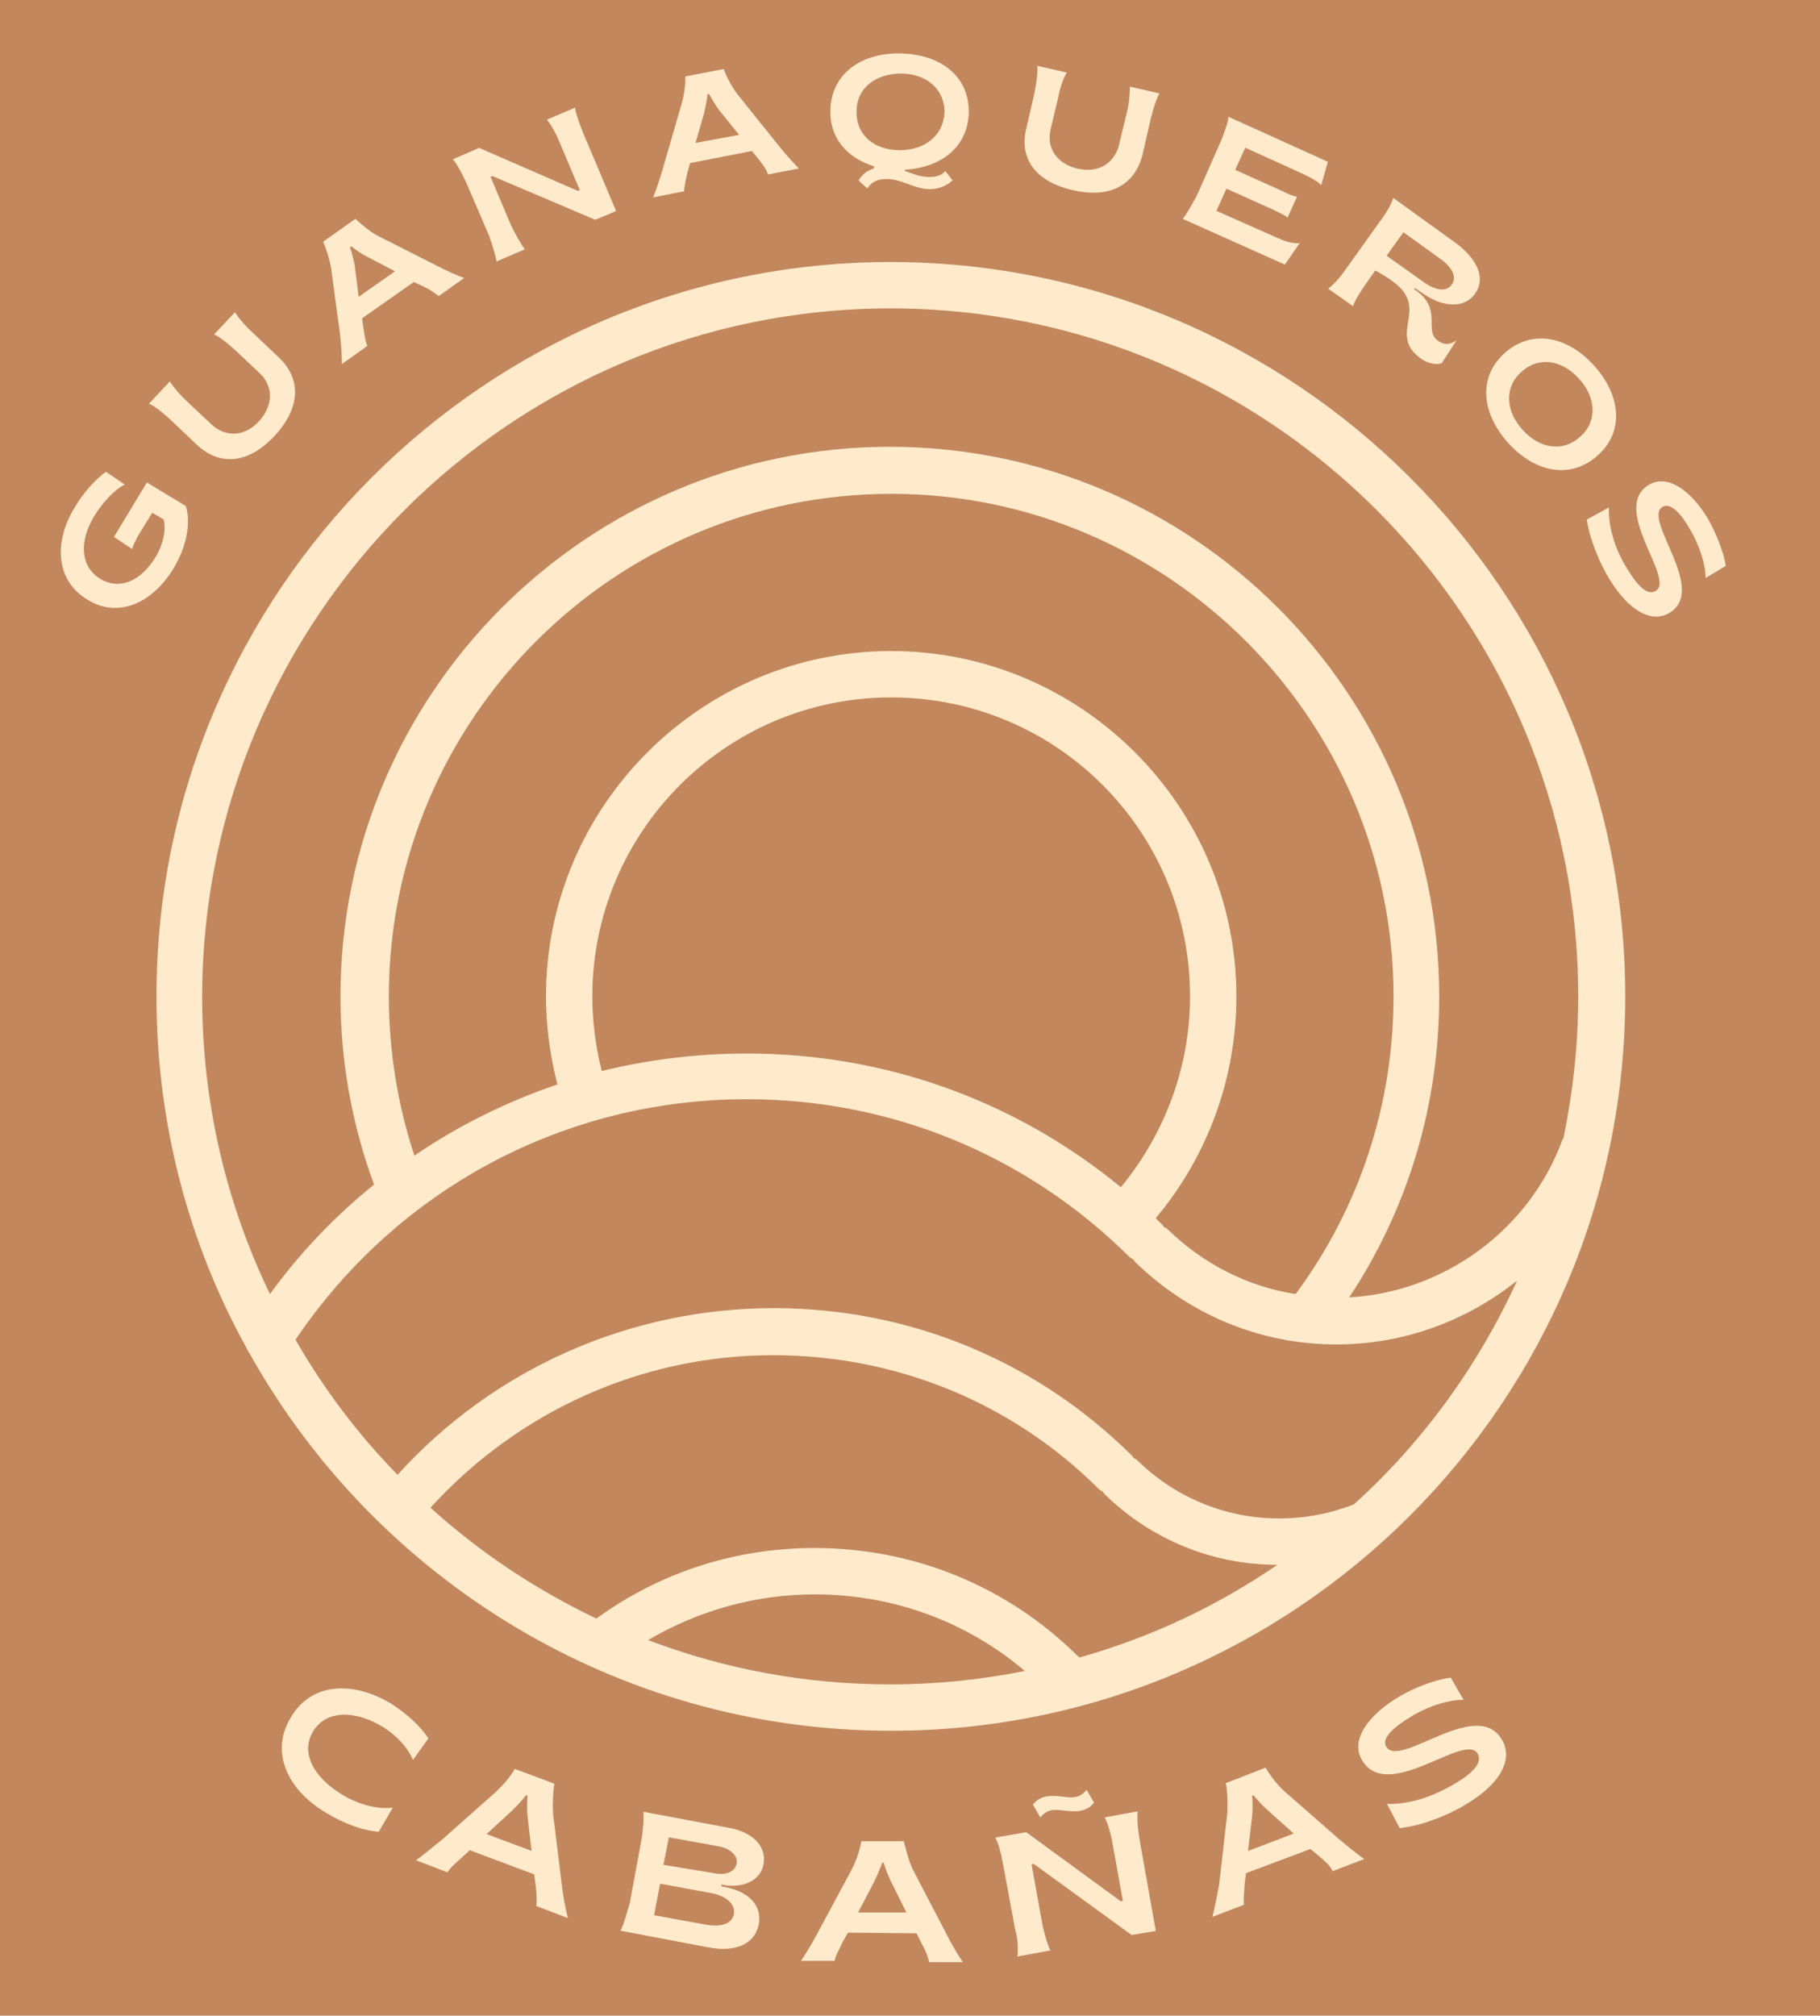 <svg xmlns="http://www.w3.org/2000/svg" xmlns:xlink="http://www.w3.org/1999/xlink" id="Capa_1" x="0px" y="0px" viewBox="0 0 271 300" style="enable-background:new 0 0 271 300;" xml:space="preserve"><style type="text/css">	.st0{fill:#C3875D;}	.st1{fill:#FFEBCC;}</style><rect class="st0" width="271" height="300"></rect><g>	<g>		<g>			<g transform="translate(251.47, 331.315)">				<g>					<path class="st1" d="M-225.7-246.6c2-3.3,2.7-6.8,1.9-9.4l-5.8-3.5l-4.9,8.1l2.7,1.8c0.1-0.5,0.6-1.4,0.9-2l2.1-3.4l1.7,1      c0.4,1.6-0.1,3.8-1.2,5.6c-2.2,3.6-5.4,5-8.3,3.2c-2.9-1.8-3.1-5.5-0.9-9.2c1.2-2,3-4,4.6-4.8l-2.8-1.9c-1.6,1.2-3.3,3-4.7,5.4      c-3.2,5.3-2.6,10.9,1.9,13.6C-234.1-239.3-229-241.3-225.7-246.6z"></path>				</g>			</g>		</g>		<g>			<g transform="translate(270.086, 301.672)">				<g>					<path class="st1" d="M-229.2-236.8c3.9-4.2,4-8.5,0.6-11.7l-3.9-3.7c-1.2-1.1-2.1-2.2-2.6-3l-3.1,3.3c0.9,0.4,2.1,1.4,3.2,2.4      l3.5,3.3c2.2,2,2.1,4.9,0,7.2c-2.1,2.3-4.9,2.5-7.1,0.5l-3.5-3.3c-1.2-1.1-2.2-2.3-2.7-3.1l-3.1,3.3c0.9,0.4,2,1.3,3.2,2.4      l3.9,3.7C-237.3-232.2-233-232.7-229.2-236.8z"></path>				</g>			</g>		</g>		<g>			<g transform="translate(294.811, 276.077)">				<g>					<path class="st1" d="M-243.9-221.9l3.8-2.7c-0.3-0.6-0.4-1.4-0.6-2.7l-0.2-1.4l7.7-5.4l1.3,0.6c1.3,0.6,1.9,1.1,2.4,1.5      l3.8-2.7c-1.1-0.4-2.7-1.1-4.2-1.9l-8.7-4.4c-1.3-0.7-2.5-1.8-3.3-2.5l-4.8,3.4c0.4,0.9,0.9,2.3,1.2,4l1.3,9.6      C-244-224.8-243.9-223-243.9-221.9z M-241.4-231.9l-0.6-4.7c-0.2-1-0.4-1.8-0.7-2.7l0.2-0.1c0.8,0.6,1.5,1.1,2.3,1.5l4.2,2.2      L-241.4-231.9z"></path>				</g>			</g>		</g>		<g>			<g transform="translate(323.439, 256.411)">				<g>					<path class="st1" d="M-249.5-217.5l4.2-1.8c-0.5-0.7-1.4-2.2-2.1-3.7l-3-7.1l0.3-0.1l15.3,6.5l3.1-1.3l-4.9-11.6      c-0.6-1.5-1.1-2.9-1.2-3.8l-4.2,1.8c0.5,0.6,1.3,1.9,1.9,3.4l3,7.1l-0.3,0.1l-14.7-6.4l-3.9,1.7c0.6,0.7,1.3,2,2,3.5l3.4,7.9      C-250.1-219.9-249.7-218.5-249.5-217.5z"></path>				</g>			</g>		</g>		<g>			<g transform="translate(358.062, 242.372)">				<g>					<path class="st1" d="M-260.8-213l4.6-0.9c0-0.6,0.2-1.5,0.5-2.8l0.4-1.4l9.2-1.8l0.9,1.1c0.9,1.1,1.3,1.8,1.5,2.4l4.6-0.9      c-0.8-0.8-2-2.1-3.1-3.5l-6.1-7.6c-0.9-1.2-1.6-2.6-2-3.7l-5.7,1.1c0,1-0.1,2.5-0.6,4.2l-2.7,9.3      C-259.8-215.7-260.4-214-260.8-213z M-254.5-221.1l1.3-4.5c0.2-1,0.4-1.8,0.5-2.8l0.2,0c0.5,0.8,0.9,1.6,1.5,2.4l3,3.7      L-254.5-221.1z"></path>				</g>			</g>		</g>		<g>			<g transform="translate(392.245, 236.153)">				<g>					<path class="st1" d="M-253.8-208c1.5,0,2.6-0.6,3.4-1.3l-1.1-1.4c-0.5,0.6-1.2,0.9-2.4,0.9c-1.3,0-2.4-0.5-3.6-0.9l0-0.2      c5.4-0.3,9.4-3.4,9.5-8.5c0.1-5.4-4.2-8.7-10.2-8.8c-5.9-0.1-10.3,3.1-10.4,8.5c-0.1,4.2,2.6,7.1,6.5,8.3v0.3      c-1.2,0.4-1.8,1-2.3,1.8l1.3,1.2c0.5-0.8,1.3-1.4,2.7-1.4C-258-209.6-256.2-208-253.8-208z M-258.3-213.8      c-3.7,0-6.5-2.2-6.4-5.8c0-3.5,2.9-5.6,6.6-5.6s6.5,2.2,6.5,5.8C-251.8-215.9-254.6-213.8-258.3-213.8z"></path>				</g>			</g>		</g>		<g>			<g transform="translate(428.345, 237.2)">				<g>					<path class="st1" d="M-268.6-208.9c5.6,1.3,9.3-0.8,10.4-5.4l1.2-5.2c0.4-1.6,0.8-2.9,1.3-3.8l-4.4-1c0,1-0.1,2.5-0.5,4      l-1.1,4.6c-0.7,2.9-3.2,4.3-6.2,3.6c-3-0.7-4.7-3-4-5.9l1.1-4.6c0.3-1.6,0.8-3,1.3-3.8l-4.4-1c0.1,1-0.1,2.4-0.4,4l-1.2,5.2      C-276.7-213.5-274-210.1-268.6-208.9z"></path>				</g>			</g>		</g>		<g>			<g transform="translate(462.922, 245.682)">				<g>					<path class="st1" d="M-286.8-213.1l15.2,6.8l2.2-3.2c-0.8,0.1-1.9-0.1-3.6-0.9l-8.8-3.9l1.5-3.3l6.9,3.1c1,0.5,1.7,0.8,2.2,1.2      l1.4-3.1c-0.6-0.1-1.3-0.4-2.3-0.9l-6.9-3.1l1.5-3.3l8.6,3.9c1.5,0.7,2.4,1.3,2.7,1.7l1-3.5l-14.8-6.7c-0.1,1-0.6,2.3-1.2,3.8      l-3.5,7.9C-285.5-215.1-286.2-213.9-286.8-213.1z"></path>				</g>			</g>		</g>		<g>			<g transform="translate(492.865, 259.567)">				<g>					<path class="st1" d="M-281.3-206.2c1,0.7,2.2,1,3.1,0.7l2.2-3.4c-0.9,0.6-1.8,0.8-2.8,0c-2.1-1.5,0.8-4.6-3.3-7.5l-0.2-0.1      l0.1-0.2l1.2,0.8c3.1,2.2,6.3,2.2,7.8,0c1.6-2.3,0.3-5.1-2.9-7.5l-9.3-6.7c-0.3,0.9-1,2.2-2,3.5l-5,7c-0.9,1.3-1.9,2.4-2.7,3      l3.7,2.6c0.3-0.9,1-2,1.9-3.3l1.4-2c0.5,0.2,2.1,1.2,2.6,1.6C-279.8-213.6-286.4-209.9-281.3-206.2z M-286.4-221.5l2.5-3.5      l5.7,4.1c1.6,1.2,2.3,2.6,1.5,3.7c-0.8,1.1-2.4,0.9-4.2-0.4L-286.4-221.5z"></path>				</g>			</g>		</g>		<g>			<g transform="translate(521.419, 280.672)">				<g>					<path class="st1" d="M-296.8-214.7c4,4.4,9.3,5.4,13.3,1.8c4-3.6,3.4-9-0.6-13.4c-4-4.4-9.3-5.4-13.3-1.8      C-301.4-224.5-300.8-219.1-296.8-214.7z M-294.7-216.7c-2.5-2.7-2.8-6.3-0.2-8.6c2.6-2.4,6.1-1.8,8.6,1      c2.5,2.7,2.8,6.3,0.2,8.6C-288.7-213.3-292.2-213.9-294.7-216.7z"></path>				</g>			</g>		</g>		<g>			<g transform="translate(545.271, 307.828)">				<g>					<path class="st1" d="M-305.6-221.6c2.8,4.6,6.2,6.6,8.9,5c5.8-3.5-4.1-14-1-15.8c1.2-0.7,2.8,1.1,4.1,3.4      c1.4,2.4,2.3,5.2,2.3,7.2l3-1.8c-0.3-2-1.4-4.8-2.7-7.1c-2.5-4.1-5.9-6.6-8.7-5c-5.9,3.5,3.9,14,1,15.8      c-1.3,0.8-2.7-0.7-4.3-3.3c-1.8-2.9-2.8-6.1-2.7-9.1l-3.3,1.8C-308.6-227.7-307.1-224-305.6-221.6z"></path>				</g>			</g>		</g>	</g>	<g>		<g>			<g transform="translate(294.291, 538.533)">				<g>					<path class="st1" d="M-245.7-268.7c2.8,1.7,5.5,2.6,7.8,2.8l2.1-3.6c-2.2,0.3-5-0.4-7.5-1.9c-4.2-2.5-6.3-6.2-4.4-9.4      c1.9-3.2,6.1-3.2,10.1-0.9c2.4,1.4,4.1,3.4,4.8,5.1l2.3-3.2c-1.1-1.7-3.1-3.6-5.6-5.2c-5.7-3.4-11.9-3.1-14.9,2.1      C-254.2-277.6-251.3-272-245.7-268.7z"></path>				</g>			</g>		</g>		<g>			<g transform="translate(322.951, 554.877)">				<g>					<path class="st1" d="M-261-278l4.7,1.8c0.3-0.6,1-1.2,2.1-2.2l1.2-1.1l9.6,3.6l0.2,1.6c0.2,1.5,0.2,2.4,0.1,3.1l4.7,1.8      c-0.3-1.2-0.7-3.1-0.9-5l-1.3-10.5c-0.1-1.6,0-3.4,0.2-4.5l-5.9-2.2c-0.5,0.9-1.5,2.2-2.9,3.5l-7.9,7      C-258.5-280-260-278.7-261-278z M-250.5-281.9l3.8-3.5c0.8-0.8,1.4-1.4,2.1-2.3l0.2,0.1c-0.1,1.1-0.1,2,0,3l0.6,5.2      L-250.5-281.9z"></path>				</g>			</g>		</g>		<g>			<g transform="translate(355.691, 566.556)">				<g>					<path class="st1" d="M-263.3-279.2l13.2,2.5c3.8,0.7,6.8-0.4,7.4-3.5c0.5-3-1.8-4.9-5.1-5.5l-0.5-0.1l0.1-0.3l0.3,0.1      c2.9,0.5,5.5-0.7,5.9-3.1c0.5-2.8-1.8-4.8-5.1-5.4l-12.8-2.4c0.1,1,0,2.6-0.3,4.3l-1.7,9.2      C-262.4-281.7-262.8-280.1-263.3-279.2z M-256.9-289l0.8-4.1l7.2,1.3c1.8,0.3,3.1,1.3,2.9,2.6c-0.3,1.4-1.8,1.8-3.6,1.4      L-256.9-289z M-258.3-281.5l0.9-4.7l7.6,1.4c2.2,0.4,3.6,1.6,3.4,3.1c-0.3,1.5-1.9,2-4.2,1.6L-258.3-281.5z"></path>				</g>			</g>		</g>		<g>			<g transform="translate(389.772, 572.245)">				<g>					<path class="st1" d="M-270.5-280.4l5,0c0.1-0.7,0.6-1.5,1.2-2.8l0.8-1.4l10.2,0.1l0.7,1.4c0.8,1.4,1,2.2,1.2,2.9l5,0      c-0.7-1-1.7-2.7-2.5-4.3l-4.9-9.4c-0.7-1.4-1.1-3.2-1.4-4.3l-6.3,0c-0.2,1-0.6,2.6-1.5,4.3l-5,9.3      C-268.8-283.1-269.8-281.4-270.5-280.4z M-262-287.6l2.4-4.6c0.5-1,0.8-1.8,1.2-2.8h0.2c0.3,1,0.7,1.9,1.1,2.8l2.3,4.6      L-262-287.6z"></path>				</g>			</g>		</g>		<g>			<g transform="translate(424.601, 571.894)">				<g>					<path class="st1" d="M-269.7-301.4c1.1-1.3,2.1-1.2,3.7-1c1.6,0.2,3.2,0.2,4.3-1.2l-1.1-1.9c-1.1,1.3-2.1,1.2-3.7,1      c-1.7-0.2-3.2-0.2-4.3,1.2L-269.7-301.4z M-273.1-280.7l4.9-0.9c-0.4-0.8-1-2.7-1.3-4.5l-1.5-8.3l0.3-0.1l14.6,10.6l3.6-0.6      l-2.4-13.5c-0.3-1.7-0.4-3.3-0.3-4.3l-4.9,0.9c0.4,0.8,0.9,2.3,1.2,4.1l1.5,8.3l-0.3,0.1l-14.1-10.3l-4.6,0.8      c0.5,0.9,0.9,2.5,1.2,4.2l1.7,9.2C-273-283.3-273-281.8-273.1-280.7z"></path>				</g>			</g>		</g>		<g>			<g transform="translate(461.132, 564.493)">				<g>					<path class="st1" d="M-280.6-279.2l4.7-1.8c-0.1-0.7,0-1.6,0.1-3.1l0.2-1.6l9.6-3.6l1.2,1c1.2,1,1.8,1.6,2.1,2.3l4.7-1.8      c-1-0.7-2.5-1.9-3.9-3.1l-8-7c-1.2-1.1-2.2-2.5-2.8-3.5l-5.9,2.3c0.2,1,0.3,2.7,0.2,4.6l-1.2,10.5      C-279.9-282.3-280.3-280.4-280.6-279.2z M-275.3-289l0.6-5.1c0.1-1.1,0.1-2,0-3.1l0.2-0.1c0.7,0.8,1.3,1.5,2.1,2.2l3.9,3.5      L-275.3-289z"></path>				</g>			</g>		</g>		<g>			<g transform="translate(493.319, 551.487)">				<g>					<path class="st1" d="M-275.1-282.9c5.1-3,7.2-6.7,5.4-9.7c-3.8-6.3-15.2,4.4-17.2,1.1c-0.8-1.3,1.2-3,3.7-4.5      c2.6-1.6,5.6-2.5,7.8-2.5l-1.9-3.3c-2.2,0.3-5.3,1.4-7.8,2.9c-4.5,2.7-7.2,6.4-5.4,9.4c3.8,6.4,15.3-4.2,17.2-1      c0.8,1.4-0.8,3-3.6,4.6c-3.2,1.9-6.7,3-9.9,2.9l1.9,3.6C-281.8-279.7-277.7-281.3-275.1-282.9z"></path>				</g>			</g>		</g>	</g>	<g>		<g>			<defs>				<path id="SVGID_1_" d="M132.6,39C72.4,39,23.3,88,23.3,148.3c0,18.9,4.8,36.8,13.4,52.3c0.1,0.3,0.3,0.6,0.5,0.9     c18.7,33.4,54.5,56.1,95.5,56.1c60.3,0,109.3-49,109.3-109.3C242,88,192.9,39,132.6,39z M132.6,45.9     c56.5,0,102.4,45.9,102.4,102.4c0,7.3-0.8,14.3-2.2,21.1c0,0,0,0.1-0.1,0.1c-4.9,13.5-17.6,22.8-31.8,23.6     c8.8-13.3,13.4-28.7,13.4-44.8c0-45.1-36.7-81.8-81.8-81.8s-81.8,36.7-81.8,81.8c0,9.6,1.7,19.1,5,28     c-5.8,4.7-11,10.1-15.5,16.3c-6.5-13.4-10.1-28.5-10.1-44.3C30.2,91.8,76.2,45.9,132.6,45.9z M89.6,159.4     c-0.9-3.6-1.4-7.3-1.4-11.1c0-24.5,19.9-44.5,44.5-44.5s44.5,19.9,44.5,44.5c0,10.4-3.7,20.4-10.3,28.4     c-15.7-12.9-35.1-19.9-55.7-19.9C103.8,156.8,96.6,157.7,89.6,159.4z M173.8,182.9c-0.2-0.2-0.4-0.2-0.5-0.3     c-0.1-0.1-0.1-0.2-0.2-0.3c-0.3-0.3-0.7-0.6-1-1c7.7-9.2,12-20.8,12-33c0-28.3-23.1-51.4-51.4-51.4S81.3,120,81.3,148.3     c0,4.4,0.6,8.8,1.7,13.1c-7.6,2.6-14.7,6.1-21.3,10.6c-2.5-7.6-3.8-15.6-3.8-23.7c0-41.3,33.6-74.8,74.8-74.8     s74.8,33.6,74.8,74.8c0,16-5,31.3-14.5,44.2c0,0-0.1,0.1-0.1,0.1C185.8,191.5,179.1,188.1,173.8,182.9z M163.7,221.7     c0.1,0.1,0.3,0.2,0.5,0.3c0.1,0.1,0.1,0.2,0.2,0.3c6.9,6.8,16.1,10.6,25.8,10.6c-8.9,6.1-18.8,10.8-29.5,13.8     c-0.1-0.1-0.1-0.2-0.2-0.2c-10.5-10.4-24.4-16.1-39.2-16.1c-11.8,0-23,3.6-32.5,10.5c-9-4.3-17.3-9.8-24.7-16.5     c13.1-14.4,31.5-22.7,51-22.7C133.5,201.7,150.8,208.8,163.7,221.7z M96.5,244.1c7.5-4.4,16-6.8,24.8-6.8     c11.6,0,22.6,4,31.3,11.4c-6.5,1.3-13.2,2-20,2C119.9,250.7,107.8,248.4,96.5,244.1z M201.6,223.9     C201.6,224,201.5,224,201.6,223.9c-3.6,1.4-7.3,2.1-11.1,2.1c-8,0-15.5-3.1-21.2-8.7c-0.1-0.1-0.3-0.2-0.5-0.3     c-0.1-0.1-0.1-0.2-0.2-0.3c-14.3-14.2-33.2-22-53.4-22c-21.4,0-41.7,9-56,24.8c-5.9-6-11-12.8-15.2-20.1     c15.1-22.4,40-35.8,67.2-35.8c21.5,0,41.7,8.3,57,23.5c0.2,0.2,0.4,0.2,0.6,0.4c0.1,0.1,0.1,0.2,0.2,0.3     c8.1,7.9,18.7,12.3,30,12.3c10,0,19.4-3.5,26.9-9.5C220.1,203.3,211.8,214.7,201.6,223.9z"></path>			</defs>			<use xlink:href="#SVGID_1_" style="overflow:visible;fill:#FFEBCC;"></use>			<clipPath id="SVGID_2_">				<use xlink:href="#SVGID_1_" style="overflow:visible;"></use>			</clipPath>		</g>	</g></g></svg>